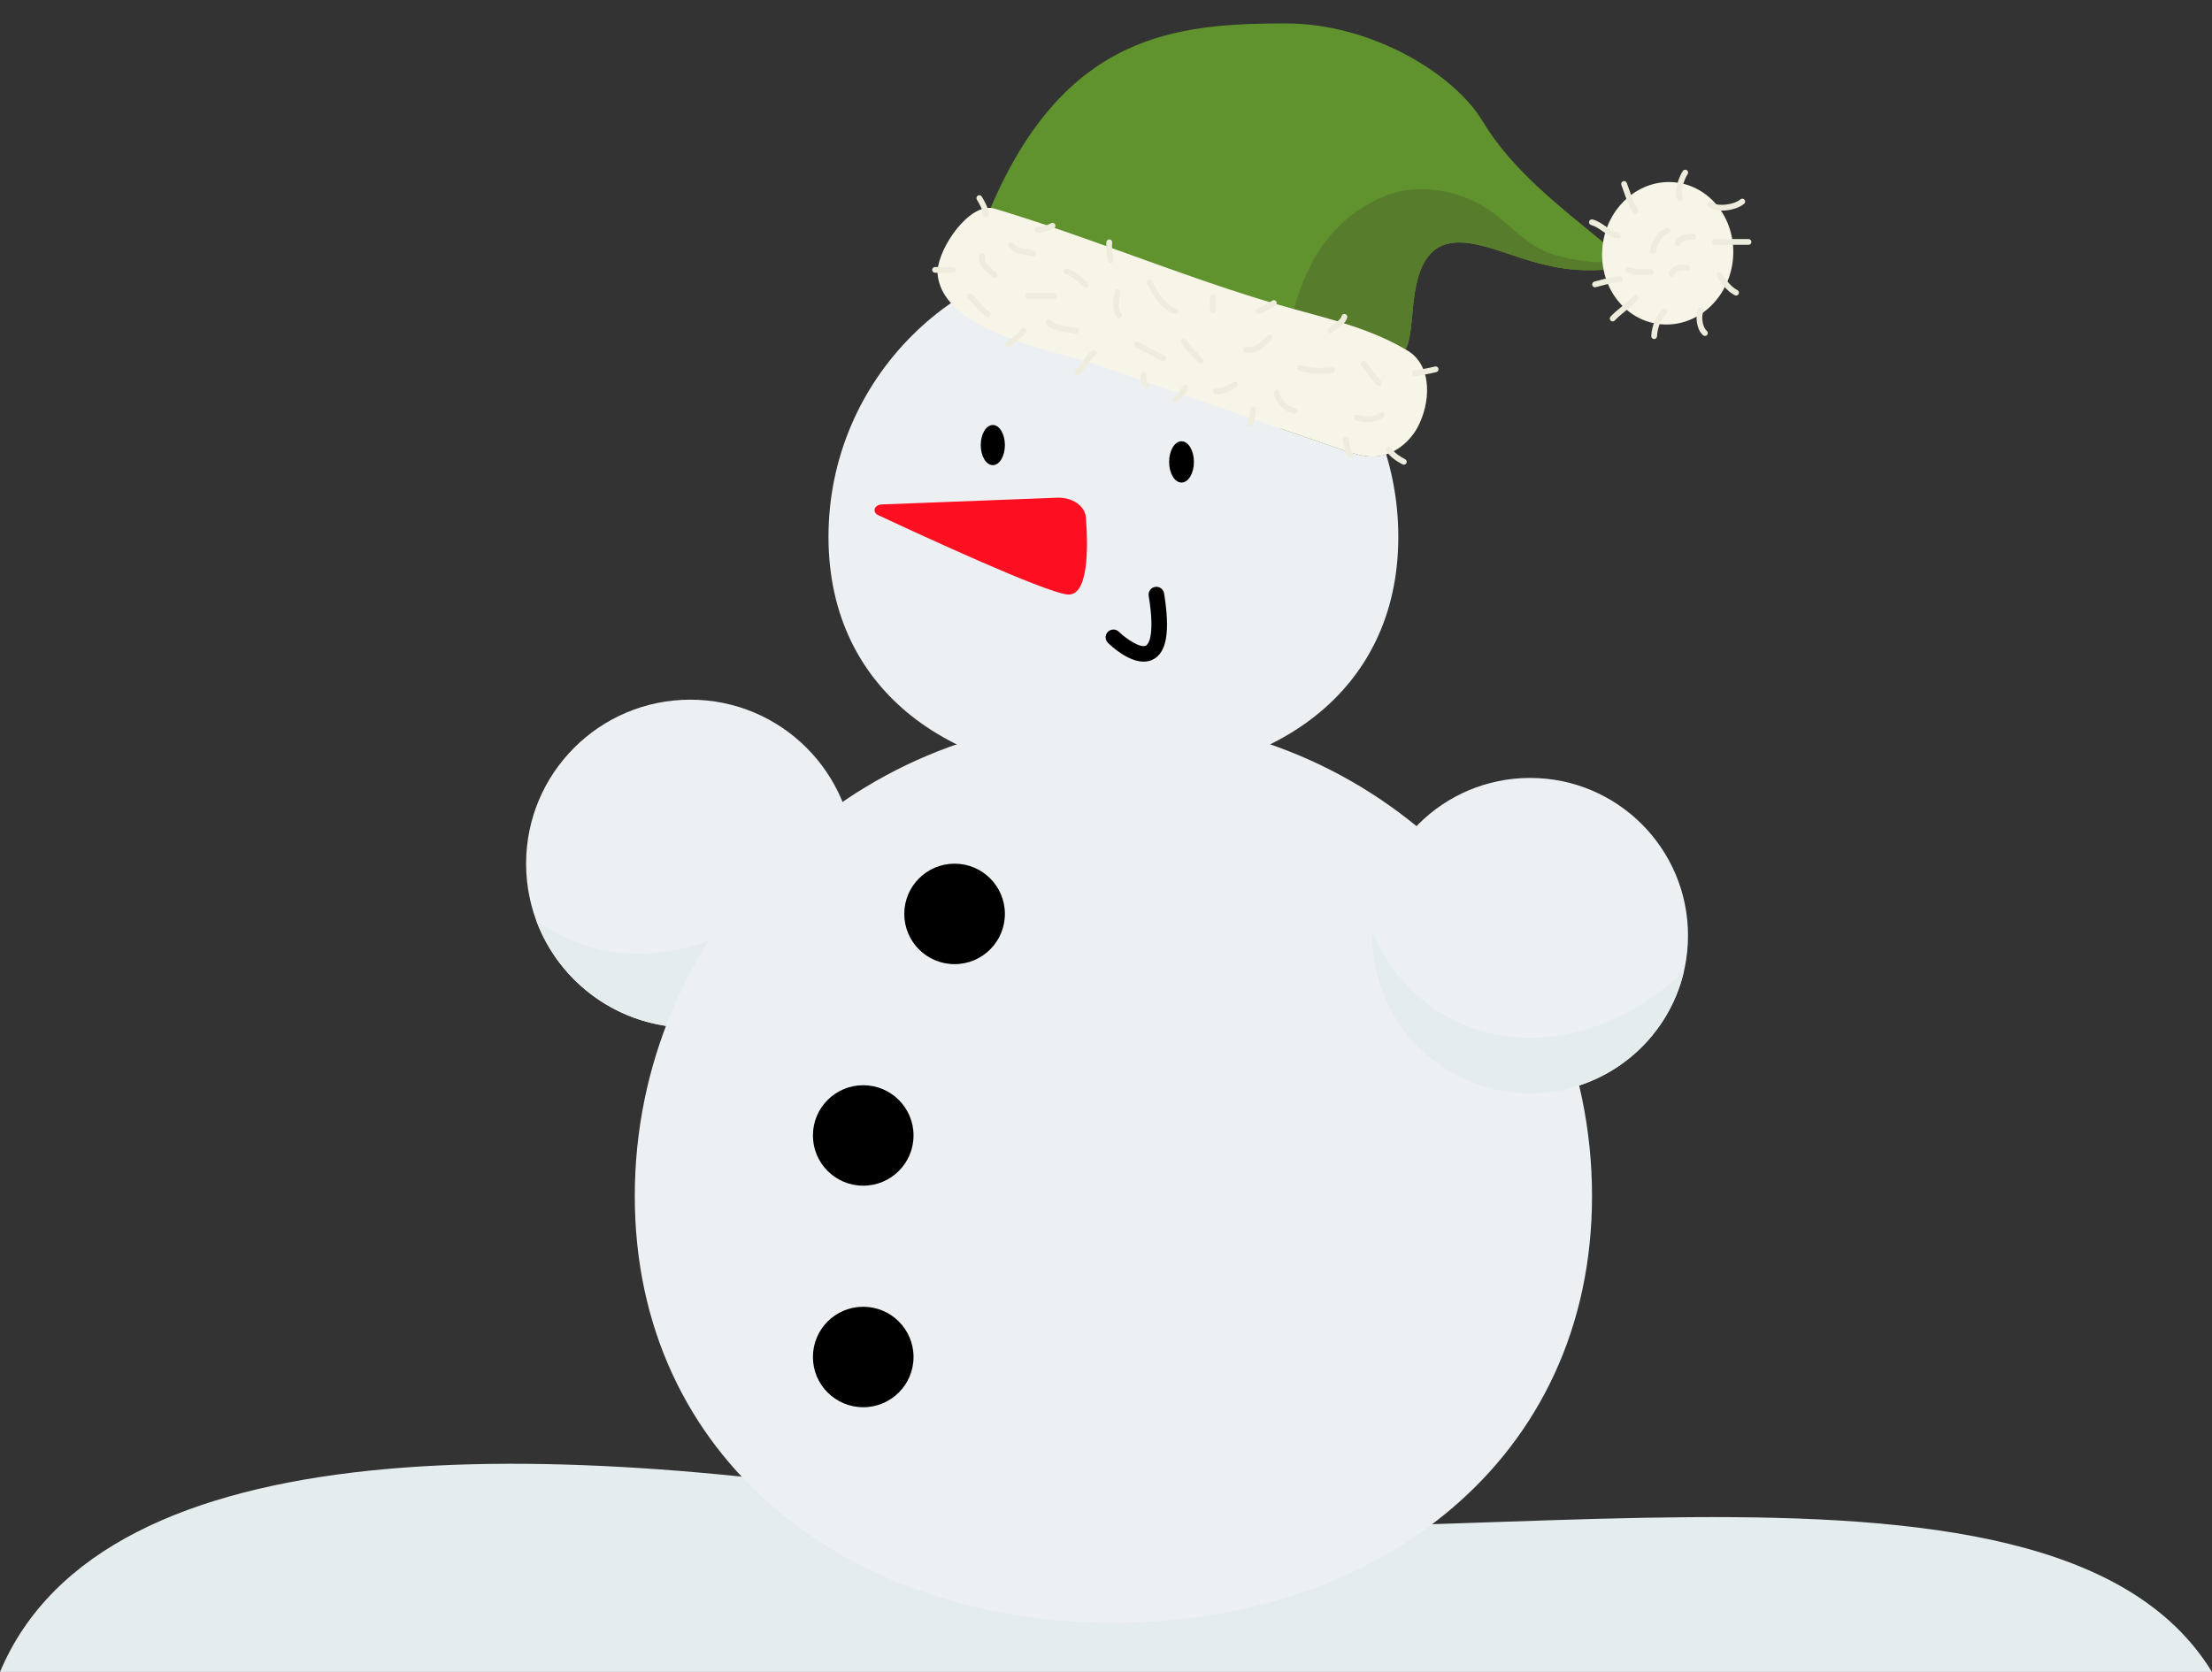 <?xml version="1.0" encoding="UTF-8"?>
<svg width="447px" height="338px" viewBox="0 0 447 338" version="1.1" xmlns="http://www.w3.org/2000/svg" xmlns:xlink="http://www.w3.org/1999/xlink">
    <rect x="0" y="0" width="447" height="338" fill="#333333" stroke="none"/>
    <title>decoration-25</title>
    <g id="decoration-25" stroke="none" stroke-width="1" fill="none" fill-rule="evenodd">
        <g id="Christmas/Ground/Snow-3" transform="translate(-0, 295.846)" fill="#E5ECEE">
            <path d="M0,42.079 C21,-7.978 112,-5.343 197,9.147 C282,23.637 414,-11.929 447,42.079 L0,42.079 Z" id="Path-2"></path>
        </g>
        <g id="Christmas/Snowman/Snowman-3" transform="translate(106.314, 4)">
            <g id="Stickers-07-Copy" transform="translate(0, 46.996)">
                <path d="M66.381,123.564 C66.381,141.871 51.52,156.711 33.19,156.711 C14.859,156.711 0,141.871 0,123.564 C0,105.258 14.859,90.417 33.19,90.417 C51.52,90.417 66.381,105.258 66.381,123.564" id="Mask" fill="#ECF0F2"></path>
                <path d="M66.381,123.564 C66.381,141.871 51.52,156.711 33.19,156.711 C18.857,156.711 6.645,147.637 2.002,134.928 C3.251,135.872 4.577,136.735 5.976,137.51 C25.081,148.086 50.784,138.256 63.385,115.553 C63.841,114.731 64.274,113.903 64.684,113.07 C65.784,116.368 66.381,119.897 66.381,123.564 Z" id="Combined-Shape" fill="#E5ECEE"></path>
                <path d="M215.401,190.736 C215.401,244.082 172.099,277 118.682,277 C65.265,277 21.963,244.082 21.963,190.736 C21.963,137.389 65.265,94.143 118.682,94.143 C172.099,94.143 215.401,137.389 215.401,190.736" id="Fill-3" fill="#ECF0F2"></path>
                <path d="M176.258,57.501 C176.258,89.257 150.481,106.234 118.682,106.234 C86.884,106.234 61.106,89.257 61.106,57.501 C61.106,25.744 86.884,0 118.682,0 C150.481,0 176.258,25.744 176.258,57.501" id="Fill-4" fill="#ECF0F2"></path>
                <path d="M107.338,49.596 L71.86,50.959 C70.371,51.016 69.864,52.513 71.138,53.109 C80.804,57.632 104.297,68.452 109.261,69.145 C113.727,69.769 113.578,59.535 113.117,53.557 C112.939,51.243 110.351,49.48 107.338,49.596" id="Fill-7" fill="#FD0E20"></path>
                <path d="M134.952,42.363 C134.952,44.666 133.831,46.533 132.447,46.533 C131.063,46.533 129.942,44.666 129.942,42.363 C129.942,40.059 131.063,38.192 132.447,38.192 C133.831,38.192 134.952,40.059 134.952,42.363 M96.754,38.96 C96.754,41.203 95.662,43.021 94.315,43.021 C92.967,43.021 91.875,41.203 91.875,38.96 C91.875,36.718 92.967,34.9 94.315,34.9 C95.662,34.9 96.754,36.718 96.754,38.96 M124.798,82.729 C121.661,82.729 118.328,79.662 117.582,78.933 C116.961,78.329 116.95,77.335 117.556,76.715 C118.165,76.094 119.161,76.082 119.78,76.686 C121.332,78.192 124.173,80.059 125.268,79.489 C125.474,79.381 127.239,78.191 125.816,69.424 C125.678,68.566 126.26,67.761 127.117,67.621 C127.988,67.483 128.782,68.065 128.922,68.921 C130.168,76.608 129.468,80.851 126.717,82.277 C126.102,82.596 125.454,82.729 124.798,82.729" id="Face" fill="#000000"></path>
                <path d="M234.799,138.1 C234.799,155.699 220.513,169.966 202.891,169.966 C185.269,169.966 170.983,155.699 170.983,138.1 C170.983,120.501 185.269,106.234 202.891,106.234 C220.513,106.234 234.799,120.501 234.799,138.1" id="Mask" fill="#ECF0F2"></path>
                <path d="M170.992,137.322 C174.081,144.572 179.22,150.639 186.212,154.51 C201.257,162.838 220.395,158.512 234.002,145.209 C230.768,159.385 218.067,169.966 202.891,169.966 C185.269,169.966 170.983,155.699 170.983,138.1 L170.988,137.573 L170.988,137.573 Z" id="Combined-Shape" fill="#E5ECEE"></path>
                <path d="M96.754,133.717 C96.754,139.325 92.202,143.87 86.588,143.87 C80.974,143.87 76.422,139.325 76.422,133.717 C76.422,128.11 80.974,123.564 86.588,123.564 C92.202,123.564 96.754,128.11 96.754,133.717" id="Fill-13" fill="#000000"></path>
                <path d="M78.292,178.494 C78.292,184.102 73.741,188.647 68.126,188.647 C62.512,188.647 57.96,184.102 57.96,178.494 C57.96,172.887 62.512,168.341 68.126,168.341 C73.741,168.341 78.292,172.887 78.292,178.494" id="Fill-14" fill="#000000"></path>
                <path d="M78.292,223.271 C78.292,228.878 73.741,233.424 68.126,233.424 C62.512,233.424 57.96,228.878 57.96,223.271 C57.96,217.664 62.512,213.118 68.126,213.118 C73.741,213.118 78.292,217.664 78.292,223.271" id="Fill-15" fill="#000000"></path>
            </g>
            <g id="Christmas/Stuffs/Beanie-1-Small" transform="translate(82.059, 0.735)">
                <path d="M145.907,48.627 C141.959,49.115 138.763,49.597 135.683,49.795 C130.456,50.127 125.56,49.656 117.875,47.039 C108.728,43.929 100.345,40.952 97.807,52.952 C96.747,57.947 97.178,62.72 95.676,65.9 C94.447,68.499 91.933,70.04 86.25,69.773 C84.51,69.691 78.926,68.18 71.521,65.912 C48.985,58.993 9.577,44.975 10.316,42.423 C10.794,40.777 11.294,39.062 11.807,37.289 L11.812,37.289 C26.874,1.984 49.368,0 71.564,0 C88.446,0 105.329,9.918 111.288,19.836 C117.247,29.754 127.026,37.155 135.579,44.202 C137.244,45.58 139.095,46.667 141.15,47.388 C142.612,47.894 144.172,48.219 145.849,48.318 C146.943,48.394 148.09,48.365 149.283,48.237 C148.096,48.365 146.972,48.499 145.907,48.627 Z" id="Fill-1" fill="#60922E"></path>
                <path d="M144.498,60.22 C140.003,58.72 136.667,54.702 135.683,49.795 C130.456,50.127 125.56,49.656 117.875,47.039 C108.728,43.929 100.345,40.952 97.807,52.952 C96.747,57.947 97.178,62.72 95.676,65.9 C95.792,65.97 95.915,66.04 96.031,66.11 C101.317,69.29 100.613,77 98.045,81.703 C96.276,84.954 92.701,87.628 88.87,87.541 C86.716,87.489 84.632,86.785 82.588,86.081 C78.542,84.692 74.502,83.297 70.462,81.901 C70.537,76.68 70.782,71.22 71.521,65.912 C71.911,63.133 72.435,60.389 73.14,57.743 C75.8,47.818 81.04,39.243 91.35,34.94 C98.086,32.131 106.633,33.667 112.466,37.672 C117.019,40.801 120.349,45.173 125.53,46.708 C128.517,47.591 132.01,48.283 135.451,48.249 C137.401,48.225 139.334,47.975 141.15,47.388 C142.466,46.97 143.718,46.376 144.876,45.58 C145.324,46.277 145.645,47.225 145.849,48.318 C145.872,48.417 145.889,48.522 145.907,48.627 C146.472,52.068 145.942,56.848 144.498,60.22" id="Fill-3" fill="#577C2C"></path>
                <path d="M98.045,81.703 C96.276,84.954 92.701,87.628 88.87,87.541 C86.716,87.489 84.632,86.785 82.588,86.081 C78.542,84.692 74.502,83.297 70.462,81.901 C58.335,77.703 46.22,73.476 34.104,69.243 C25.459,66.226 2.34,62.627 1.106,50.772 C0.67,46.586 6.462,37.335 11.475,37.277 C11.586,37.277 11.696,37.277 11.807,37.289 L11.812,37.289 C12.086,37.306 12.36,37.353 12.622,37.434 C31.618,43.126 49.893,50.905 68.913,56.545 C70.316,56.958 71.725,57.354 73.14,57.743 C80.865,59.865 88.725,61.813 95.676,65.9 C95.792,65.97 95.915,66.04 96.031,66.11 C101.317,69.29 100.613,77 98.045,81.703" id="Mask" fill="#F7F5E7"></path>
                <g id="Fill-4-Copy" transform="translate(1.083, 37.277)"></g>
                <path d="M161.789,47.952 C160.886,55.859 154.267,61.604 147.001,60.772 C146.134,60.673 145.296,60.487 144.498,60.22 C140.003,58.72 136.667,54.702 135.683,49.795 C135.573,49.289 135.497,48.772 135.451,48.249 C135.34,47.179 135.346,46.08 135.474,44.963 C135.503,44.708 135.538,44.452 135.579,44.202 C136.807,36.69 143.24,31.341 150.261,32.137 C157.527,32.963 162.691,40.045 161.789,47.952" id="Fill-5" fill="#F7F5E7"></path>
                <path d="M12.598,51.51 C12.448,51.51 12.298,51.453 12.184,51.338 C11.97,51.121 11.734,50.909 11.497,50.695 C10.435,49.738 9.231,48.654 9.509,46.929 C9.559,46.612 9.859,46.395 10.176,46.448 C10.493,46.498 10.709,46.797 10.658,47.114 C10.481,48.215 11.313,48.964 12.276,49.832 C12.531,50.061 12.783,50.288 13.013,50.52 C13.239,50.748 13.236,51.116 13.008,51.343 C12.895,51.454 12.746,51.51 12.598,51.51 M20.423,47.045 C20.382,47.045 20.339,47.04 20.296,47.031 C19.96,46.956 19.594,46.901 19.22,46.844 C17.807,46.628 16.205,46.383 15.448,45.081 C15.287,44.803 15.382,44.447 15.66,44.286 C15.937,44.124 16.293,44.219 16.455,44.497 C16.932,45.318 18.185,45.509 19.396,45.694 C19.783,45.753 20.182,45.814 20.55,45.896 C20.864,45.966 21.061,46.277 20.991,46.59 C20.931,46.861 20.69,47.045 20.423,47.045 M11.201,59.325 C11.096,59.325 10.99,59.296 10.894,59.237 C9.94,58.645 9.274,57.852 8.63,57.085 C8.168,56.535 7.731,56.015 7.192,55.559 C6.947,55.351 6.917,54.984 7.124,54.739 C7.332,54.494 7.699,54.464 7.945,54.672 C8.559,55.193 9.049,55.775 9.522,56.338 C10.134,57.067 10.713,57.755 11.508,58.249 C11.782,58.419 11.865,58.778 11.696,59.05 C11.585,59.227 11.395,59.325 11.201,59.325 M24.615,55.697 L19.305,55.697 C18.984,55.697 18.723,55.436 18.723,55.115 C18.723,54.794 18.984,54.534 19.305,54.534 L24.615,54.534 C24.936,54.534 25.197,54.794 25.197,55.115 C25.197,55.436 24.936,55.697 24.615,55.697 M31.042,53.464 C30.894,53.464 30.746,53.408 30.633,53.296 C29.599,52.276 28.427,51.119 26.952,50.645 C26.645,50.547 26.477,50.219 26.576,49.913 C26.674,49.608 27.002,49.439 27.308,49.538 C29.048,50.097 30.381,51.412 31.451,52.469 C31.68,52.695 31.682,53.062 31.456,53.291 C31.342,53.406 31.192,53.464 31.042,53.464 M29.087,62.674 L28.999,62.667 C28.715,62.625 28.412,62.586 28.097,62.547 C26.417,62.336 24.325,62.073 23.084,60.828 C22.857,60.6 22.858,60.232 23.086,60.005 C23.314,59.779 23.683,59.779 23.91,60.007 C24.868,60.97 26.661,61.195 28.243,61.393 C28.567,61.434 28.88,61.473 29.172,61.517 C29.49,61.565 29.709,61.861 29.662,62.179 C29.618,62.467 29.37,62.674 29.087,62.674 M90.285,73.278 C90.131,73.278 89.977,73.218 89.862,73.097 C89.009,72.197 88.299,71.235 87.548,70.216 C87.29,69.867 87.026,69.509 86.747,69.141 C86.553,68.885 86.603,68.521 86.859,68.327 C87.116,68.132 87.481,68.183 87.675,68.439 C87.957,68.811 88.224,69.173 88.485,69.527 C89.214,70.516 89.904,71.45 90.708,72.297 C90.929,72.53 90.919,72.898 90.685,73.119 C90.573,73.226 90.429,73.278 90.285,73.278 M87.868,80.588 C87.058,80.588 86.266,80.454 85.617,80.221 C85.314,80.113 85.157,79.78 85.266,79.478 C85.375,79.175 85.709,79.017 86.011,79.127 C87.51,79.665 89.512,79.458 90.474,78.667 C90.722,78.463 91.089,78.498 91.293,78.746 C91.498,78.994 91.462,79.361 91.214,79.565 C90.336,80.287 89.081,80.588 87.868,80.588 M73.239,78.86 C73.204,78.86 73.168,78.857 73.132,78.851 C71.102,78.475 69.416,76.792 69.033,74.758 C68.974,74.442 69.182,74.139 69.499,74.079 C69.817,74.019 70.119,74.227 70.178,74.543 C70.474,76.116 71.776,77.417 73.345,77.707 C73.66,77.765 73.869,78.069 73.811,78.385 C73.759,78.664 73.514,78.86 73.239,78.86 M78.699,70.803 C77.182,70.803 75.583,70.591 74.193,70.185 C73.885,70.095 73.708,69.772 73.798,69.464 C73.888,69.156 74.212,68.98 74.52,69.069 C76.457,69.635 78.831,69.796 80.714,69.49 C81.031,69.435 81.33,69.653 81.382,69.97 C81.434,70.287 81.218,70.586 80.901,70.637 C80.213,70.749 79.467,70.803 78.699,70.803 M63.821,66.592 C63.693,66.592 63.561,66.588 63.424,66.58 C63.102,66.56 62.858,66.285 62.877,65.965 C62.896,65.644 63.171,65.392 63.492,65.419 C65.158,65.516 65.838,64.875 66.877,63.901 C67.171,63.627 67.482,63.336 67.836,63.041 C68.082,62.836 68.45,62.869 68.656,63.115 C68.861,63.362 68.828,63.729 68.581,63.934 C68.246,64.213 67.952,64.49 67.674,64.75 C66.623,65.734 65.706,66.592 63.821,66.592 M56.751,58.487 C56.43,58.487 56.169,58.227 56.169,57.906 L56.169,55.394 C56.169,55.073 56.43,54.813 56.751,54.813 C57.073,54.813 57.333,55.073 57.333,55.394 L57.333,57.906 C57.333,58.227 57.073,58.487 56.751,58.487 M49.206,58.767 C49.148,58.767 49.088,58.758 49.029,58.739 C46.25,57.85 44.744,55.091 43.534,52.874 L43.386,52.603 C43.231,52.321 43.335,51.968 43.617,51.814 C43.9,51.66 44.253,51.764 44.407,52.045 L44.556,52.317 C45.725,54.459 47.049,56.885 49.383,57.631 C49.69,57.729 49.859,58.057 49.761,58.362 C49.681,58.609 49.453,58.767 49.206,58.767 M37.749,59.604 C37.56,59.604 37.375,59.512 37.263,59.342 C36.234,57.787 36.502,55.649 36.907,54.128 C36.99,53.818 37.306,53.634 37.619,53.716 C37.93,53.799 38.114,54.117 38.032,54.427 C37.75,55.483 37.402,57.443 38.234,58.702 C38.412,58.97 38.337,59.33 38.069,59.507 C37.971,59.573 37.859,59.604 37.749,59.604 M46.691,68.255 C46.603,68.255 46.514,68.235 46.43,68.193 C44.358,67.155 42.614,66.238 41.097,65.39 C40.817,65.234 40.716,64.879 40.874,64.599 C41.031,64.319 41.386,64.219 41.666,64.376 C43.167,65.215 44.897,66.124 46.952,67.154 C47.24,67.298 47.356,67.647 47.211,67.935 C47.109,68.138 46.904,68.255 46.691,68.255 M54.237,68.813 C54.069,68.813 53.903,68.742 53.788,68.603 C53.404,68.14 52.987,67.689 52.544,67.211 C51.798,66.405 51.027,65.572 50.401,64.652 C50.22,64.386 50.29,64.024 50.556,63.844 C50.822,63.664 51.184,63.733 51.364,63.998 C51.941,64.847 52.683,65.647 53.399,66.422 C53.832,66.89 54.281,67.374 54.685,67.861 C54.89,68.109 54.855,68.475 54.608,68.68 C54.499,68.77 54.367,68.813 54.237,68.813 M57.449,74.955 C57.397,74.955 57.345,74.954 57.293,74.953 C56.971,74.943 56.719,74.675 56.728,74.354 C56.737,74.033 57.007,73.766 57.327,73.79 C58.589,73.824 59.663,73.297 60.905,72.489 C61.174,72.314 61.535,72.389 61.71,72.659 C61.886,72.928 61.81,73.288 61.54,73.464 C60.347,74.24 59.027,74.955 57.449,74.955 M159.628,37.829 C158.552,37.829 157.54,37.604 156.86,37.089 C156.604,36.894 156.555,36.53 156.749,36.274 C156.943,36.019 157.309,35.969 157.565,36.163 C158.812,37.11 162.161,36.599 163.323,35.564 C163.562,35.35 163.93,35.371 164.144,35.611 C164.359,35.851 164.337,36.218 164.098,36.432 C163.147,37.279 161.311,37.829 159.628,37.829 M164.967,44.743 L158.051,44.743 C157.729,44.743 157.469,44.482 157.469,44.161 C157.469,43.84 157.729,43.58 158.051,43.58 L164.967,43.58 C165.289,43.58 165.55,43.84 165.55,44.161 C165.55,44.482 165.289,44.743 164.967,44.743 M162.452,54.999 C162.366,54.999 162.28,54.98 162.198,54.94 C160.633,54.181 159.196,52.199 158.594,51.148 C158.434,50.869 158.531,50.514 158.81,50.354 C159.09,50.195 159.445,50.291 159.605,50.57 C160.3,51.783 161.567,53.341 162.707,53.894 C162.996,54.035 163.117,54.383 162.976,54.671 C162.875,54.878 162.668,54.999 162.452,54.999 M156.165,63.162 C156.032,63.162 155.899,63.117 155.79,63.025 C154.368,61.828 154.177,58.906 154.811,57.705 C154.961,57.42 155.313,57.312 155.598,57.461 C155.882,57.611 155.991,57.962 155.842,58.247 C155.409,59.066 155.595,61.341 156.54,62.136 C156.786,62.343 156.817,62.71 156.61,62.955 C156.495,63.092 156.33,63.162 156.165,63.162 M145.896,63.79 L145.866,63.789 C145.545,63.773 145.298,63.501 145.313,63.18 C145.416,61.109 146.309,58.983 147.589,57.764 C147.822,57.543 148.19,57.551 148.413,57.784 C148.634,58.016 148.625,58.384 148.393,58.606 C147.317,59.63 146.565,61.448 146.477,63.237 C146.462,63.548 146.204,63.79 145.896,63.79 M137.511,60.232 C137.371,60.232 137.23,60.181 137.118,60.078 C136.881,59.861 136.865,59.493 137.083,59.257 C137.749,58.533 138.559,57.871 139.343,57.23 C140.223,56.512 141.054,55.833 141.676,55.091 C141.882,54.844 142.25,54.812 142.496,55.018 C142.743,55.224 142.775,55.591 142.569,55.837 C141.877,56.663 140.964,57.409 140.08,58.131 C139.328,58.745 138.55,59.38 137.941,60.043 C137.826,60.168 137.669,60.232 137.511,60.232 M133.948,53.325 C133.686,53.325 133.447,53.145 133.383,52.879 C133.308,52.567 133.5,52.253 133.812,52.178 C134.24,52.075 134.662,51.961 135.085,51.846 C136.321,51.513 137.598,51.168 138.956,51.115 C139.286,51.103 139.548,51.353 139.56,51.673 C139.573,51.994 139.323,52.264 139.002,52.277 C137.774,52.325 136.616,52.638 135.389,52.969 C134.956,53.086 134.523,53.203 134.085,53.308 C134.039,53.319 133.994,53.325 133.948,53.325 M138.56,43.487 C138.525,43.487 138.49,43.484 138.454,43.477 C137.282,43.261 136.349,42.611 135.447,41.982 C134.69,41.455 133.976,40.957 133.172,40.747 C132.861,40.665 132.675,40.347 132.757,40.037 C132.838,39.726 133.157,39.54 133.468,39.622 C134.472,39.885 135.306,40.466 136.113,41.028 C136.95,41.612 137.741,42.163 138.665,42.334 C138.982,42.392 139.19,42.695 139.132,43.011 C139.08,43.291 138.836,43.487 138.56,43.487 M142.123,38.463 C141.936,38.463 141.753,38.373 141.64,38.208 C140.801,36.967 140.278,35.474 139.772,34.03 C139.608,33.562 139.445,33.097 139.273,32.647 C139.159,32.347 139.309,32.011 139.609,31.897 C139.91,31.783 140.247,31.933 140.361,32.232 C140.537,32.692 140.703,33.167 140.871,33.646 C141.353,35.021 141.85,36.441 142.605,37.556 C142.785,37.822 142.715,38.184 142.449,38.363 C142.349,38.431 142.235,38.463 142.123,38.463 M151.135,35.952 C150.936,35.952 150.742,35.85 150.634,35.666 C149.755,34.182 150.841,31.117 151.696,29.818 C151.873,29.551 152.234,29.476 152.502,29.652 C152.771,29.828 152.846,30.189 152.669,30.457 C151.886,31.647 151.112,34.189 151.636,35.075 C151.8,35.351 151.708,35.707 151.431,35.871 C151.338,35.925 151.236,35.952 151.135,35.952 M145.687,46.626 L145.606,46.621 C145.288,46.577 145.065,46.284 145.109,45.965 C145.362,44.128 146.585,41.939 148.432,41.309 C148.735,41.204 149.067,41.367 149.171,41.671 C149.275,41.974 149.112,42.305 148.808,42.409 C147.422,42.882 146.462,44.676 146.262,46.125 C146.222,46.415 145.973,46.626 145.687,46.626 M149.459,51.231 L149.434,51.231 C149.113,51.217 148.863,50.946 148.876,50.626 C148.896,50.169 149.087,49.768 149.429,49.466 C150.259,48.735 151.804,48.744 152.65,48.814 C152.97,48.841 153.209,49.122 153.182,49.442 C153.155,49.762 152.873,50 152.554,49.973 C151.475,49.883 150.553,50.027 150.199,50.339 C150.093,50.432 150.046,50.532 150.04,50.674 C150.027,50.986 149.769,51.231 149.459,51.231 M150.715,44.952 C150.636,44.952 150.554,44.936 150.477,44.901 C150.184,44.77 150.053,44.425 150.185,44.133 C150.886,42.57 153.119,42.543 153.852,42.533 C154.187,42.531 154.438,42.786 154.442,43.107 C154.446,43.428 154.188,43.692 153.867,43.696 C152.392,43.714 151.51,44.022 151.246,44.609 C151.15,44.824 150.937,44.952 150.715,44.952 M143.531,50.834 C142.496,50.834 141.448,50.761 140.436,50.351 C140.139,50.23 139.995,49.891 140.116,49.594 C140.237,49.296 140.576,49.153 140.875,49.274 C141.942,49.707 143.115,49.684 144.356,49.66 C144.662,49.654 144.965,49.648 145.269,49.65 C145.59,49.651 145.85,49.912 145.849,50.233 C145.847,50.554 145.596,50.841 145.264,50.813 C144.969,50.811 144.675,50.817 144.379,50.823 C144.098,50.828 143.815,50.834 143.531,50.834 M84.417,87.791 C84.191,87.791 83.977,87.66 83.882,87.44 C83.443,86.424 83.147,85.338 83.001,84.214 C82.96,83.896 83.185,83.604 83.503,83.563 C83.817,83.519 84.114,83.747 84.156,84.065 C84.287,85.082 84.555,86.062 84.951,86.979 C85.079,87.274 84.943,87.616 84.648,87.743 C84.572,87.775 84.494,87.791 84.417,87.791 M95.315,89.186 C95.221,89.186 95.126,89.164 95.038,89.116 C93.873,88.487 92.572,87.674 91.752,86.409 C91.577,86.139 91.655,85.779 91.925,85.605 C92.195,85.43 92.555,85.508 92.73,85.777 C93.406,86.822 94.556,87.534 95.592,88.093 C95.875,88.246 95.98,88.599 95.827,88.881 C95.722,89.076 95.521,89.186 95.315,89.186 M97.55,71.325 C97.279,71.325 97.037,71.135 96.98,70.86 C96.916,70.545 97.119,70.238 97.434,70.174 C97.934,70.072 98.436,69.982 98.939,69.891 C99.818,69.734 100.727,69.571 101.595,69.344 C101.908,69.262 102.225,69.449 102.305,69.759 C102.387,70.07 102.201,70.388 101.89,70.469 C100.977,70.707 100.046,70.875 99.145,71.036 C98.651,71.125 98.158,71.213 97.667,71.314 C97.628,71.321 97.589,71.325 97.55,71.325 M10.921,39.231 C10.631,39.231 10.38,39.015 10.344,38.721 C10.215,37.672 9.645,36.645 9.024,35.597 C8.86,35.321 8.951,34.964 9.228,34.8 C9.504,34.636 9.861,34.728 10.025,35.004 C10.713,36.162 11.342,37.307 11.5,38.578 C11.539,38.897 11.312,39.187 10.993,39.226 L10.921,39.231 M21.423,42.304 C21.361,42.304 21.3,42.303 21.239,42.3 C20.917,42.288 20.667,42.017 20.68,41.696 C20.692,41.376 20.963,41.125 21.284,41.138 C22.115,41.17 22.995,40.925 24.065,40.367 C24.35,40.218 24.702,40.328 24.851,40.613 C25,40.897 24.89,41.249 24.605,41.397 C23.438,42.006 22.394,42.304 21.423,42.304 M4.215,50.394 L0.582,50.394 C0.261,50.394 0,50.134 0,49.812 C0,49.492 0.261,49.231 0.582,49.231 L4.215,49.231 C4.537,49.231 4.798,49.492 4.798,49.812 C4.798,50.134 4.537,50.394 4.215,50.394 M15.393,65.464 C15.235,65.464 15.078,65.4 14.963,65.275 C14.746,65.038 14.763,64.67 15,64.453 C15.34,64.144 15.725,63.847 16.097,63.56 C16.809,63.01 17.546,62.442 17.978,61.776 C18.153,61.506 18.513,61.429 18.784,61.604 C19.053,61.779 19.13,62.139 18.956,62.408 C18.415,63.241 17.599,63.871 16.808,64.481 C16.439,64.766 16.09,65.035 15.785,65.312 C15.674,65.414 15.533,65.464 15.393,65.464 M29.366,71.046 C29.185,71.046 29.006,70.962 28.892,70.803 C28.705,70.543 28.765,70.179 29.026,69.992 C29.681,69.524 30.083,68.892 30.509,68.223 C30.995,67.461 31.497,66.673 32.396,66.074 C32.662,65.894 33.025,65.967 33.203,66.235 C33.381,66.502 33.309,66.862 33.042,67.041 C32.348,67.504 31.932,68.156 31.491,68.847 C31.025,69.58 30.542,70.337 29.705,70.937 C29.602,71.011 29.483,71.046 29.366,71.046 M43.338,73.837 C43.191,73.837 43.044,73.781 42.931,73.672 C42.197,72.956 41.942,71.966 42.214,70.882 C42.292,70.57 42.61,70.38 42.92,70.459 C43.232,70.537 43.421,70.852 43.344,71.164 C43.172,71.849 43.307,72.413 43.744,72.839 C43.974,73.063 43.979,73.432 43.754,73.661 C43.641,73.778 43.489,73.837 43.338,73.837 M65.973,58.766 C65.78,58.766 65.591,58.671 65.48,58.495 C65.309,58.223 65.39,57.864 65.662,57.693 C66.073,57.435 66.533,57.221 66.979,57.015 C67.577,56.737 68.196,56.45 68.681,56.059 C68.93,55.856 69.297,55.895 69.5,56.145 C69.702,56.394 69.663,56.761 69.413,56.962 C68.816,57.445 68.131,57.762 67.469,58.069 C67.038,58.269 66.631,58.458 66.283,58.677 C66.187,58.738 66.079,58.766 65.973,58.766 M80.504,62.674 C80.371,62.674 80.237,62.628 80.128,62.536 C79.883,62.328 79.853,61.961 80.06,61.716 C80.426,61.286 80.895,60.949 81.349,60.623 C81.986,60.165 82.588,59.733 82.735,59.157 C82.814,58.846 83.131,58.658 83.443,58.738 C83.754,58.817 83.942,59.134 83.863,59.445 C83.611,60.43 82.771,61.034 82.029,61.567 C81.614,61.865 81.221,62.147 80.948,62.468 C80.833,62.604 80.669,62.674 80.504,62.674 M36.072,48.44 C35.798,48.44 35.555,48.248 35.5,47.97 C35.216,46.509 35.122,45.27 35.213,44.183 C35.239,43.863 35.519,43.625 35.841,43.651 C36.161,43.678 36.4,43.959 36.373,44.279 C36.291,45.258 36.38,46.393 36.643,47.748 C36.705,48.063 36.499,48.368 36.183,48.43 C36.146,48.437 36.108,48.44 36.072,48.44 M49.207,76.628 C49.022,76.628 48.84,76.54 48.727,76.377 C48.544,76.113 48.611,75.751 48.875,75.568 C49.631,75.045 50.525,73.532 50.623,73.315 C50.752,73.031 51.087,72.889 51.377,73.006 C51.667,73.123 51.816,73.439 51.709,73.733 C51.634,73.94 50.609,75.784 49.537,76.524 C49.436,76.594 49.321,76.628 49.207,76.628 M64.296,81.372 C64.214,81.372 64.131,81.355 64.051,81.318 C63.76,81.183 63.633,80.837 63.768,80.546 C64.018,80.008 64.133,79.08 64.236,78.261 L64.278,77.926 C64.319,77.607 64.609,77.381 64.929,77.423 C65.248,77.464 65.473,77.755 65.433,78.074 L65.391,78.405 C65.273,79.352 65.151,80.332 64.824,81.035 C64.726,81.247 64.516,81.372 64.296,81.372" id="Combined-Shape" fill="#EEECDD"></path>
                <g id="Group-44" transform="translate(0.022, 40.3)"></g>
            </g>
        </g>
    </g>
</svg>